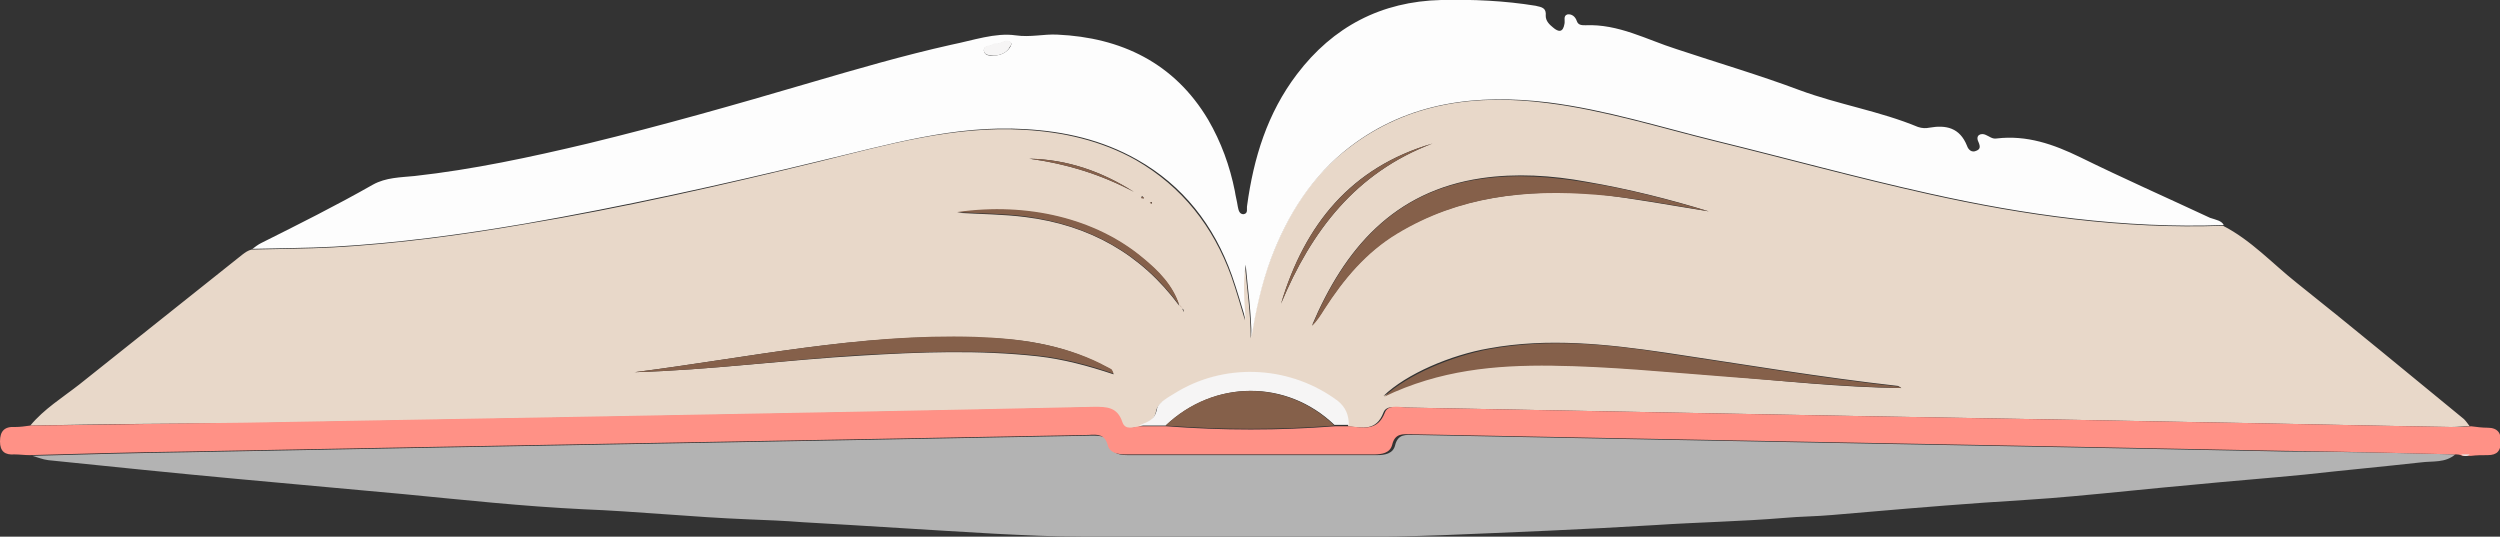 <?xml version="1.0" encoding="utf-8"?>
<!-- Generator: Adobe Illustrator 28.0.0, SVG Export Plug-In . SVG Version: 6.00 Build 0)  -->
<svg version="1.1" id="レイヤー_1" xmlns="http://www.w3.org/2000/svg" xmlns:xlink="http://www.w3.org/1999/xlink" x="0px"
	 y="0px" viewBox="0 0 346.6 74.4" style="enable-background:new 0 0 346.6 74.4;" xml:space="preserve">
<rect x="0" y="0" width="346.6" height="74.4" fill="#333333" stroke="none"/>
<style type="text/css">
	.st0{fill:#E8D8C9;}
	.st1{fill:#FDFDFD;}
	.st2{fill:#B3B3B3;}
	.st3{fill:#FF9186;}
	.st4{fill:#E5E4E3;}
	.st5{fill:#85604A;}
	.st6{fill:#F6F5F5;}
</style>
<g>
	<path class="st0" d="M4.2,59c1.9-2.3,4.5-3.9,6.8-5.7c7.5-6,15.1-12,22.6-18c0.4-0.3,0.8-0.6,1.3-0.7c3.8-0.1,7.5-0.1,11.3-0.3
		c8.9-0.5,17.8-1.7,26.5-3.2c13.8-2.3,27.4-5.4,40.9-8.7c9.3-2.3,18.6-5,28.4-4.4c5.4,0.3,10.7,1.5,15.5,4.2
		c6.4,3.7,10.7,9.2,13.2,16.1c0.7,2,1.3,4.1,1.9,6.1c-0.2-2.5-0.4-5.1,0-7.6c0.3,3.4,0.8,6.7,0.8,10.1c0.6-3.7,1.4-7.4,2.7-10.9
		c2.3-6.1,5.6-11.5,10.9-15.5c8.2-6.3,17.7-7.5,27.6-6.2c7.9,1,15.5,3.4,23.2,5.3c9.8,2.4,19.6,5.1,29.5,7.3
		c13.4,3,27.1,4.9,40.9,4.4c3.9,2,6.8,5.2,10.2,7.9c7.8,6.2,15.5,12.6,23.2,18.9c0.3,0.3,0.5,0.6,0.8,1c-0.9,0-1.7,0.1-2.6,0.1
		c-12.2-0.2-24.5-0.5-36.7-0.7c-20.2-0.4-40.4-0.7-60.6-1.1c-15.9-0.3-31.9-0.6-47.8-0.9c-1,0-2.5-0.4-2.9,0.7
		c-1,2.6-2.9,2.1-4.9,1.9c0-1.4-0.4-2.5-1.5-3.3c-6.5-4.9-15.2-5.5-22.1-1.4c-1.1,0.7-2.8,1.5-3,2.5c-0.3,1.7-1.4,1.8-2.5,2.3
		c-0.9,0.1-2,0.6-2.4-0.6c-0.6-2.1-2.1-2.1-3.9-2.1c-22.2,0.5-44.4,0.9-66.6,1.3c-17,0.3-34,0.6-51,0.9C24.1,58.7,14.1,58.8,4.2,59z
		 M163.9,42.8c-0.1-0.1-0.3-0.3-0.4-0.4c-0.9-2.8-2.9-4.8-5.1-6.6c-6.5-5.4-15.9-7.7-25.7-6.3c3.3,0.2,6.4,0.2,9.5,0.6
		c8.8,1.1,16,5.1,21.3,12.3C163.7,42.4,163.8,42.6,163.9,42.8c0.1,0.1,0.1,0.3,0.2,0.4c0,0,0.1-0.1,0-0.1
		C164.1,42.9,164,42.8,163.9,42.8z M263.6,53.8c-0.3-0.2-0.4-0.3-0.5-0.3c-10.7-1.2-21.4-3-32.1-4.6c-8.2-1.2-16.4-2.1-24.6-0.6
		c-5.2,0.9-11.4,3.5-14.6,6.6c7.6-3.7,15.4-4.4,23.3-4.3c8,0.1,15.9,0.9,23.8,1.5C247.1,52.8,255.2,53.7,263.6,53.8z M236.9,29.3
		c-5.5-1.7-11.1-3.1-16.9-4.1c-4.9-0.9-9.8-1.2-14.6-0.5c-12.2,1.8-19,9.8-23.5,20.4c0.7-0.7,1.2-1.5,1.7-2.3
		c2.7-4.2,5.8-7.9,10.1-10.5c8.5-5.1,17.9-6.1,27.6-5.4C226.5,27.5,231.7,28.5,236.9,29.3z M88,51.6c10.5-0.3,20.9-1.7,31.4-2.3
		c8.2-0.5,16.3-0.8,24.5,0.1c3.5,0.4,6.9,1.3,10.5,2.5c-0.2-0.4-0.2-0.5-0.3-0.6c-0.5-0.3-1-0.6-1.5-0.8c-5.5-2.8-11.3-3.6-17.4-3.7
		C119.2,46.2,103.7,49.6,88,51.6z M198.6,19.9c-11.3,3.3-17.7,11.2-21,22.2C181.8,32,188,23.9,198.6,19.9z M157.2,26.6
		c-4.4-2.8-9.2-4.5-14.5-4.6C147.9,22.7,152.7,24.2,157.2,26.6z M159.7,28.2c0-0.1,0-0.1,0-0.2c-0.1,0-0.2,0-0.2,0.1
		c0,0,0.1,0.1,0.1,0.1C159.6,28.3,159.6,28.2,159.7,28.2z M158.6,27.5c-0.1-0.1-0.1-0.2-0.2-0.3c0,0-0.2,0.1-0.2,0.1
		c0,0.1,0.1,0.1,0.1,0.1C158.4,27.5,158.5,27.5,158.6,27.5z"/>
	<path class="st1" d="M308.3,31.2c-13.8,0.5-27.5-1.4-40.9-4.4c-9.9-2.2-19.7-4.9-29.5-7.3c-7.7-1.9-15.3-4.3-23.2-5.3
		c-9.9-1.2-19.4-0.1-27.6,6.2c-5.2,4-8.6,9.4-10.9,15.5c-1.3,3.5-2.1,7.2-2.7,10.9c0-3.4-0.5-6.7-0.8-10.1c-0.4,2.5-0.2,5,0,7.6
		c-0.6-2-1.2-4.1-1.9-6.1c-2.5-7-6.8-12.5-13.2-16.1c-4.8-2.7-10-3.9-15.5-4.2c-9.8-0.6-19.1,2.2-28.4,4.4
		c-13.6,3.3-27.2,6.3-40.9,8.7c-8.8,1.5-17.6,2.7-26.5,3.2c-3.8,0.2-7.5,0.2-11.3,0.3c0.4-0.3,0.8-0.6,1.2-0.8
		c5.2-2.6,10.4-5.2,15.5-8.1c1.8-1,3.8-1,5.8-1.2c8.1-0.9,16-2.6,24-4.5c10.3-2.5,20.5-5.4,30.7-8.4c6.5-1.9,13-3.8,19.7-5.3
		c3-0.6,6.1-1.7,8.9-1.3c2.1,0.3,3.9-0.2,5.8-0.1c8.8,0.4,16.2,3.9,20.9,11.8c1.8,3.1,3,6.4,3.7,9.9c0.1,0.7,0.3,1.4,0.4,2.1
		c0.1,0.5,0.2,1.1,0.8,1.1c0.7-0.1,0.4-0.8,0.5-1.2c0.9-6.6,2.8-12.8,6.9-18.2c5-6.6,11.7-10.1,20-10.3c4.4-0.1,8.8,0.1,13.1,0.8
		c0.9,0.2,1.5,0.3,1.4,1.4c0,0.7,0.5,1.2,1,1.6c0.8,0.7,1.4,0.7,1.6-0.5c0.1-0.5-0.2-1.1,0.4-1.3c0.6-0.1,1.1,0.3,1.3,0.9
		c0.2,0.6,0.7,0.6,1.2,0.6c4.6-0.2,8.5,2,12.6,3.3c5.7,1.9,11.5,3.6,17.1,5.7c5.4,2,11.1,2.9,16.4,5.1c0.6,0.2,1.1,0.2,1.6,0.1
		c2.3-0.4,4.2,0,5.2,2.5c0.2,0.6,0.7,1,1.3,0.7c0.5-0.2,0.6-0.5,0.3-1.2c-0.5-1,0.4-1.3,1-1c0.5,0.2,0.9,0.6,1.5,0.5
		c4.2-0.5,7.9,0.8,11.6,2.6c5.9,2.9,12,5.6,18,8.4C307.3,30.5,308,30.6,308.3,31.2z M137.8,7.7c1,0,1.8-0.5,2.2-1.1
		c0.2-0.3,0.3-0.6,0.1-0.7c-0.7-0.5-1.3,0.3-2,0.2c-0.1,0-0.3,0-0.4,0.1c-0.4,0.3-1.3,0.1-1.3,0.8C136.5,7.8,137.3,7.7,137.8,7.7z"
		/>
	<path class="st2" d="M340.4,63c-1.4,1.2-3.1,0.9-4.7,1.1c-5.4,0.6-10.8,1.1-16.2,1.7c-5.1,0.5-10.3,0.9-15.4,1.4
		c-5.6,0.5-11.1,1.1-16.7,1.6c-4.2,0.4-8.3,0.6-12.5,0.9c-7,0.5-14,1.1-20.9,1.7c-2.2,0.2-4.4,0.2-6.6,0.4c-6,0.5-12,0.6-18,1
		c-9.8,0.6-19.7,1-29.5,1.4c-16.6,0.6-33.3,0.2-49.9,0.2c-4,0-8-0.2-12-0.4c-8.9-0.5-17.8-1.1-26.7-1.6c-2.5-0.2-5.1-0.3-7.6-0.4
		c-7.6-0.3-15.3-1.1-22.9-1.4c-8.3-0.4-16.6-1.3-24.9-2.1c-7.7-0.7-15.3-1.4-23-2.1c-8.7-0.8-17.4-1.7-26.2-2.6
		c-0.8-0.1-1.5-0.4-2.2-0.6c7.2-0.2,14.4-0.4,21.5-0.5c41.8-0.8,83.5-1.5,125.3-2.3c1.3,0,2.3,0,2.7,1.5c0.3,1.1,1.4,1.2,2.5,1.2
		c11.5,0,22.9,0,34.4,0c1.1,0,2.2-0.2,2.5-1.3c0.4-1.7,1.5-1.5,2.7-1.5c40.3,0.8,80.5,1.5,120.8,2.3C324.5,62.6,332.4,62.8,340.4,63
		z"/>
	<path class="st3" d="M340.4,63c-8-0.2-15.9-0.4-23.9-0.5c-40.3-0.8-80.5-1.5-120.8-2.3c-1.2,0-2.3-0.2-2.7,1.5
		c-0.3,1.1-1.4,1.3-2.5,1.3c-11.5,0-22.9,0-34.4,0c-1.1,0-2.2-0.2-2.5-1.2c-0.4-1.6-1.4-1.6-2.7-1.5c-41.8,0.8-83.5,1.5-125.3,2.3
		c-7.2,0.1-14.4,0.3-21.5,0.5c-0.7,0-1.4-0.1-2.1-0.1c-1.3,0.1-2-0.4-2-1.8c0-1.4,0.6-2.1,2.1-2c0.7,0,1.4-0.1,2.1-0.2
		c10-0.1,19.9-0.3,29.9-0.4c17-0.3,34-0.6,51-0.9c22.2-0.4,44.4-0.8,66.6-1.3c1.7,0,3.2,0,3.9,2.1c0.4,1.2,1.5,0.7,2.4,0.6
		c1.2,0,2.5,0,3.7,0c7.8,0.6,15.6,0.6,23.4,0c0.7,0,1.3,0,2,0c1.9,0.2,3.9,0.7,4.9-1.9c0.4-1.1,1.9-0.8,2.9-0.7
		c15.9,0.3,31.9,0.6,47.8,0.9c20.2,0.4,40.4,0.7,60.6,1.1c12.2,0.2,24.5,0.5,36.7,0.7c0.9,0,1.7,0,2.6-0.1c0.8,0.1,1.5,0.2,2.3,0.2
		c1.4,0,1.9,0.8,1.8,2c0,1.2-0.5,1.8-1.8,1.8c-0.8,0-1.5,0-2.3,0.1c-0.4,0-0.8,0-1.2,0C341,63,340.7,63,340.4,63z"/>
	<path class="st4" d="M341.2,63c0.4,0,0.8,0,1.2,0C342.1,63.3,341.6,63.3,341.2,63z"/>
	<path class="st5" d="M263.6,53.8c-8.3-0.2-16.5-1-24.6-1.6c-7.9-0.6-15.9-1.4-23.8-1.5c-7.9-0.1-15.6,0.6-23.3,4.3
		c3.2-3,9.3-5.6,14.6-6.6c8.3-1.5,16.4-0.7,24.6,0.6c10.7,1.6,21.3,3.4,32.1,4.6C263.2,53.5,263.3,53.7,263.6,53.8z"/>
	<path class="st5" d="M236.9,29.3c-5.2-0.9-10.4-1.9-15.6-2.3c-9.7-0.8-19,0.2-27.6,5.4c-4.3,2.6-7.4,6.3-10.1,10.5
		c-0.5,0.8-1,1.6-1.7,2.3c4.5-10.6,11.3-18.7,23.5-20.4c4.9-0.7,9.8-0.3,14.6,0.5C225.8,26.2,231.4,27.7,236.9,29.3z"/>
	<path class="st5" d="M88,51.6c15.7-2,31.3-5.4,47.2-4.9c6,0.2,11.9,1,17.4,3.7c0.5,0.3,1,0.5,1.5,0.8c0.1,0.1,0.1,0.2,0.3,0.6
		c-3.5-1.2-6.9-2.1-10.5-2.5c-8.2-0.9-16.3-0.5-24.5-0.1C108.9,49.9,98.5,51.3,88,51.6z"/>
	<path class="st6" d="M161.6,59c-1.2,0-2.5,0-3.7,0c1-0.5,2.2-0.6,2.5-2.3c0.2-1,1.9-1.8,3-2.5c6.9-4,15.7-3.4,22.1,1.4
		c1.1,0.9,1.5,2,1.5,3.3c-0.7,0-1.3,0-2,0C178.4,52.6,168.4,52.6,161.6,59z"/>
	<path class="st5" d="M163.5,42.3c-5.3-7.2-12.5-11.1-21.3-12.3c-3.1-0.4-6.2-0.4-9.5-0.6c9.8-1.4,19.2,0.9,25.7,6.3
		C160.6,37.5,162.6,39.5,163.5,42.3L163.5,42.3z"/>
	<path class="st5" d="M198.6,19.9c-10.6,4-16.8,12.1-21,22.2C180.9,31.1,187.4,23.2,198.6,19.9z"/>
	<path class="st5" d="M157.2,26.6c-4.5-2.4-9.4-3.9-14.5-4.6C148,22.1,152.8,23.8,157.2,26.6z"/>
	<path class="st5" d="M159.7,28.2c-0.1,0-0.1,0-0.2,0c0,0-0.1-0.1-0.1-0.1c0.1,0,0.2,0,0.2-0.1C159.7,28.1,159.7,28.2,159.7,28.2z"
		/>
	<path class="st5" d="M158.6,27.5c-0.1,0-0.2,0-0.3,0c-0.1,0-0.1-0.1-0.1-0.1c0.1,0,0.2-0.1,0.2-0.1
		C158.5,27.3,158.6,27.4,158.6,27.5z"/>
	<path class="st5" d="M163.9,42.8c0.1,0.1,0.2,0.2,0.2,0.3c0,0,0,0.1,0,0.1C164.1,43,164,42.9,163.9,42.8
		C164,42.7,163.9,42.8,163.9,42.8z"/>
	<path class="st5" d="M163.5,42.3c0.1,0.1,0.3,0.3,0.4,0.4c0,0,0,0,0,0C163.8,42.6,163.7,42.4,163.5,42.3
		C163.5,42.3,163.5,42.3,163.5,42.3z"/>
	<path class="st6" d="M137.8,7.7c-0.5-0.1-1.4,0.1-1.4-0.8c0-0.7,0.9-0.5,1.3-0.8C137.8,6,138,6,138.1,6c0.7,0.1,1.3-0.7,2-0.2
		c0.2,0.2,0.1,0.5-0.1,0.7C139.7,7.2,138.8,7.7,137.8,7.7z"/>
	<path class="st5" d="M161.6,59c6.7-6.4,16.8-6.4,23.4,0C177.2,59.6,169.4,59.6,161.6,59z"/>
</g>
</svg>
